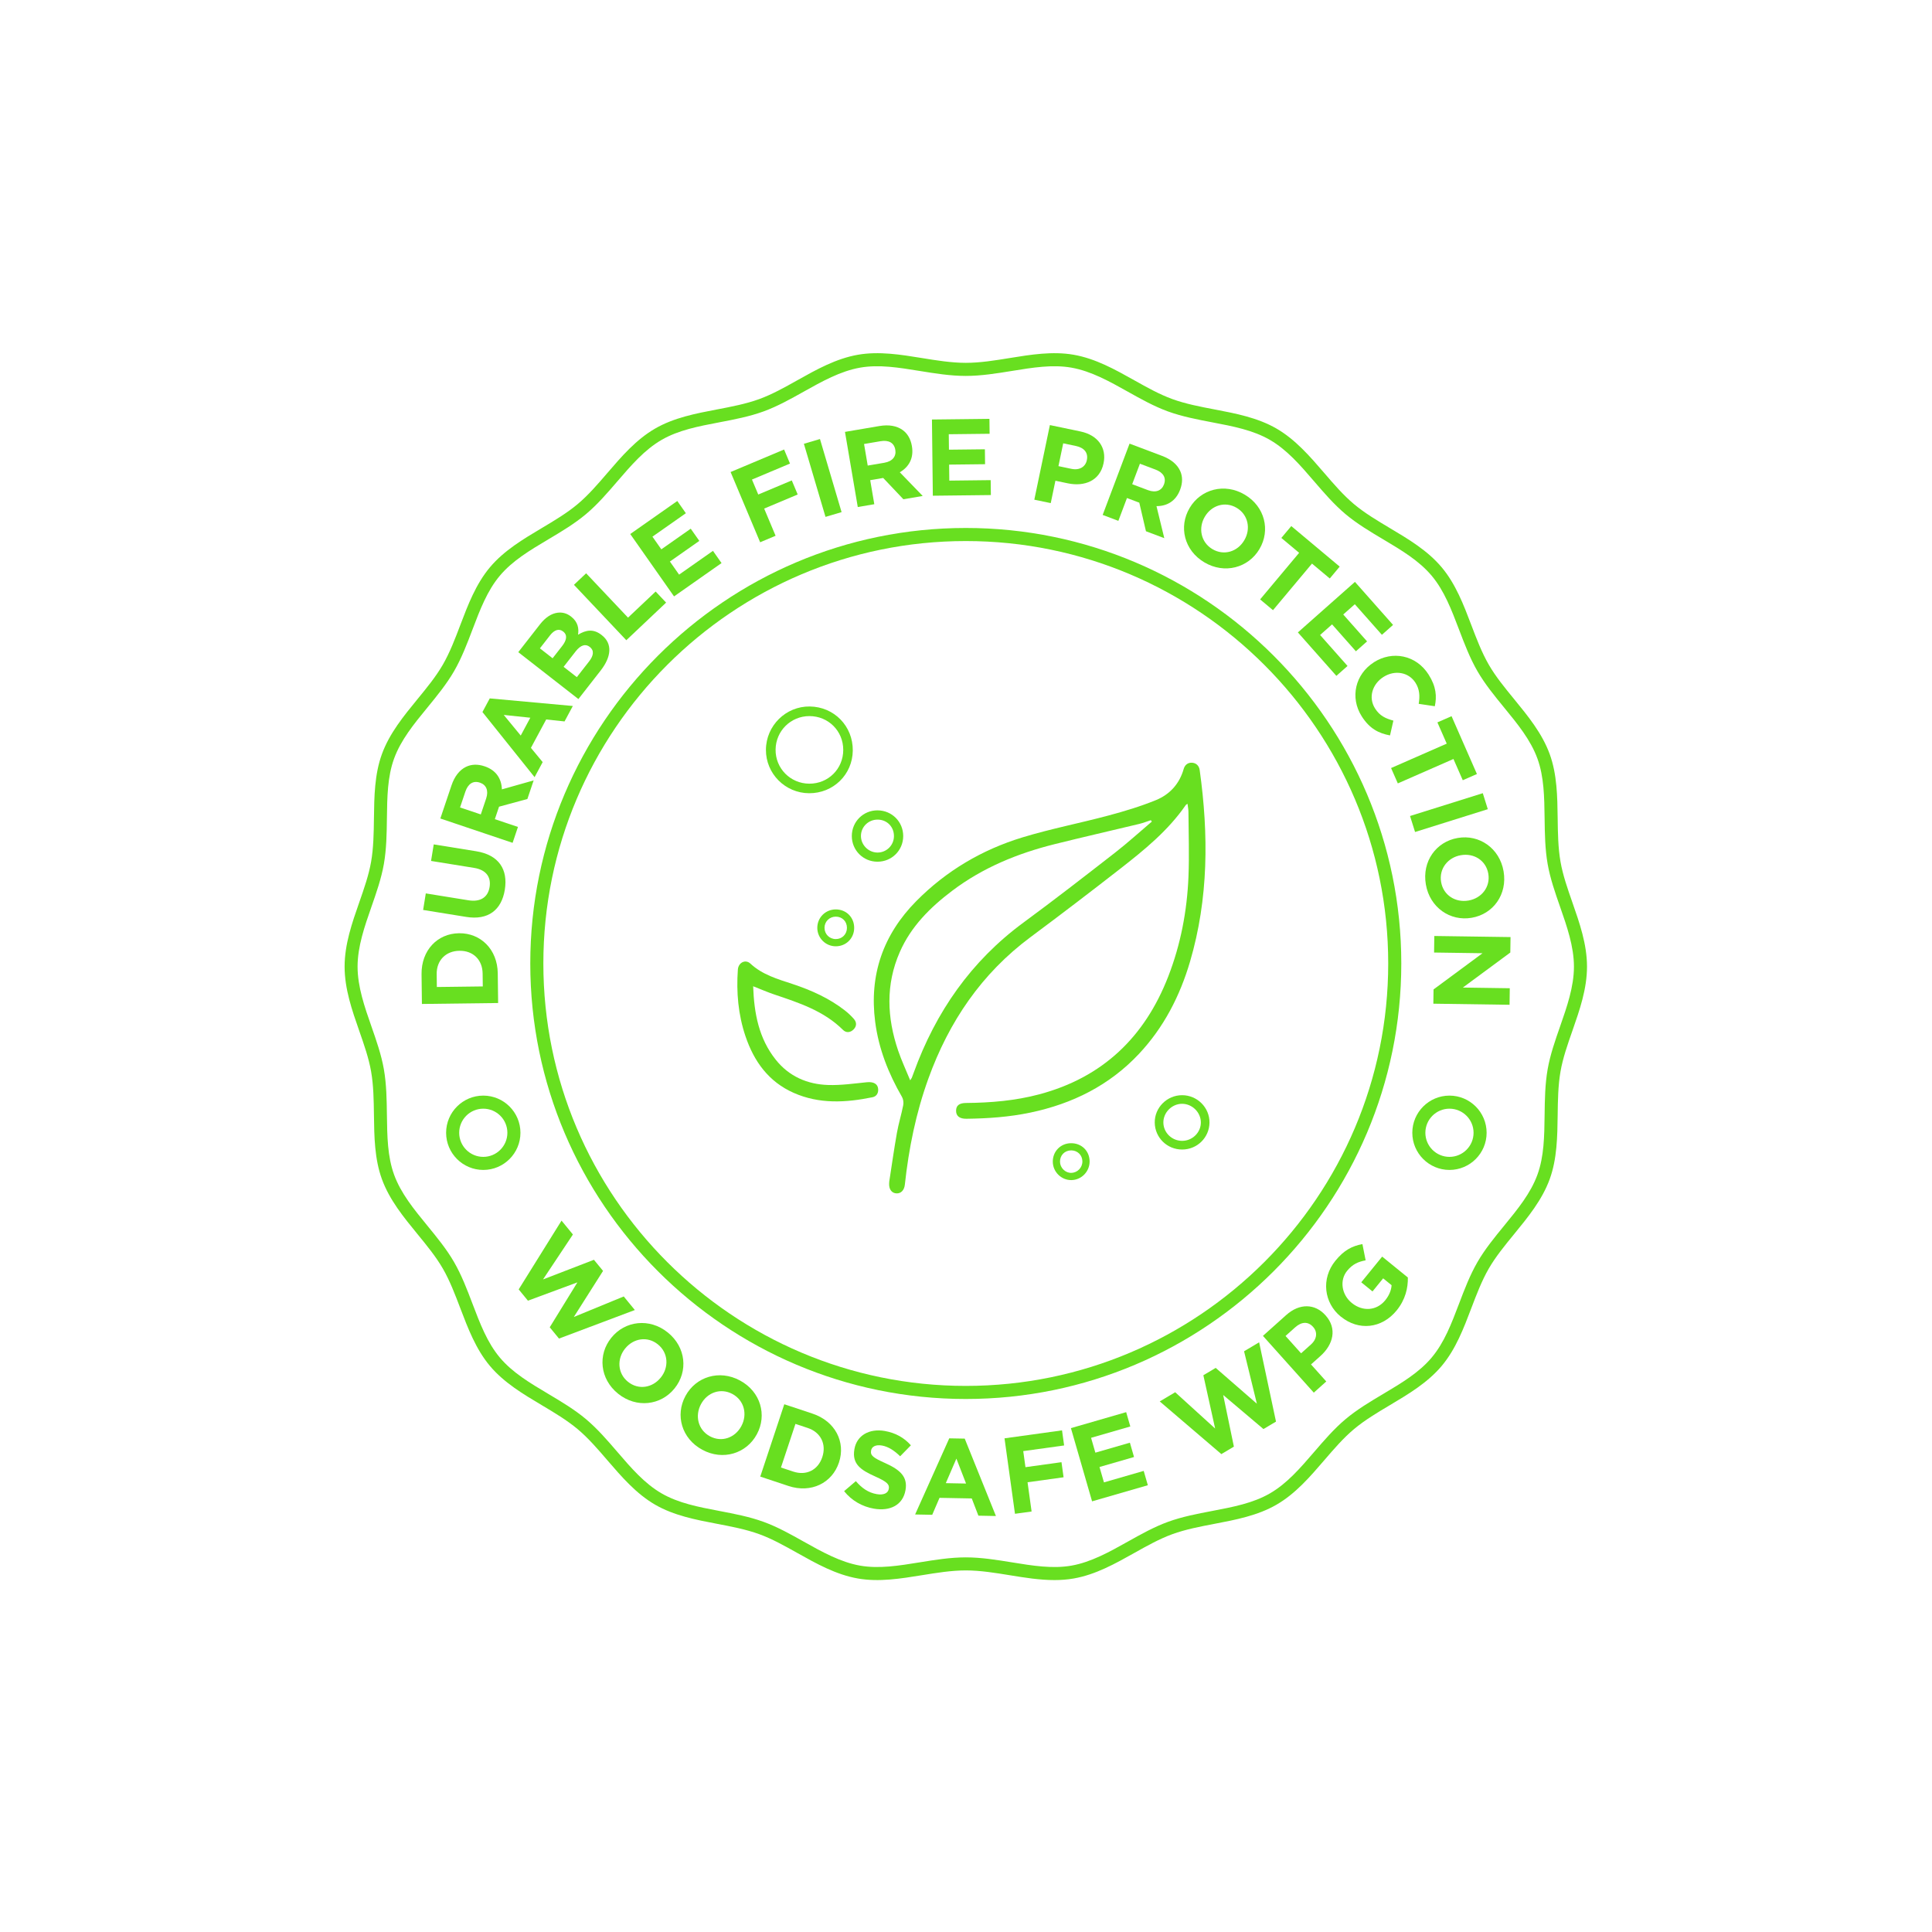 <?xml version="1.0" encoding="UTF-8"?>
<svg id="Layer_1" data-name="Layer 1" xmlns="http://www.w3.org/2000/svg" version="1.1" viewBox="0 0 1080 1080">
  <defs>
    <style>
      .cls-1 {
        fill: #68df20;
        stroke-width: 0px;
      }
    </style>
  </defs>
  <g>
    <path class="cls-1" d="M235.85,561.22l-.2-16.62c-.17-13.39,8.91-22.76,20.9-22.91h.12c11.99-.15,21.42,8.99,21.58,22.38l.21,16.62-42.61.53ZM244.19,551.74l25.69-.32-.09-7.24c-.1-7.67-5.33-12.78-12.88-12.68h-.12c-7.55.09-12.78,5.33-12.68,13l.09,7.24Z"/>
    <path class="cls-1" d="M260.56,512.55l-24.03-3.88,1.49-9.25,23.8,3.84c6.85,1.11,10.95-1.75,11.86-7.39.91-5.65-1.96-9.63-8.63-10.71l-24.09-3.89,1.5-9.25,23.73,3.83c12.74,2.06,17.83,10.22,16.01,21.51-1.83,11.3-9.25,17.19-21.63,15.19Z"/>
    <path class="cls-1" d="M246.15,457.55l6.22-18.46c1.73-5.13,4.51-8.63,8.06-10.39,3.01-1.49,6.59-1.64,10.4-.35l.12.04c6.52,2.2,9.43,7.09,9.61,12.87l17.75-5.01-3.5,10.39-15.84,4.3-2.35,6.98,12.92,4.35-2.99,8.88-40.39-13.6ZM271.79,446.27c1.46-4.33-.02-7.58-3.42-8.73l-.11-.04c-3.81-1.28-6.66.71-8.12,5.04l-2.97,8.83,11.6,3.9,3.03-9Z"/>
    <path class="cls-1" d="M269.69,398.02l4.09-7.61,46.44,4.24-4.64,8.63-10.26-1.09-8.53,15.87,6.57,7.96-4.52,8.42-29.15-36.4ZM296.45,401.21l-14.85-1.56,9.49,11.53,5.36-9.97Z"/>
    <path class="cls-1" d="M289.72,364.57l12.17-15.6c3-3.84,6.41-6.04,9.83-6.46,2.73-.34,5.2.35,7.51,2.15l.1.08c3.79,2.96,4.33,6.62,3.8,10.07,4.52-2.73,8.65-3.37,13.16.15l.1.08c6.14,4.79,5.32,12.18-.59,19.76l-12.47,15.98-33.6-26.21ZM314.74,352.98c-2.21-1.72-4.8-.97-7.24,2.15l-5.69,7.3,7.1,5.54,5.32-6.82c2.55-3.26,3.1-6.15.6-8.1l-.1-.08ZM321.72,364.22l-6.66,8.54,7.39,5.77,6.85-8.78c2.55-3.26,2.93-6.13.43-8.08l-.1-.08c-2.26-1.76-4.96-1.16-7.92,2.63Z"/>
    <path class="cls-1" d="M320.84,326.92l6.81-6.44,23.42,24.78,15.44-14.59,5.85,6.19-22.25,21.03-29.27-30.97Z"/>
    <path class="cls-1" d="M352.31,298.52l26.3-18.46,4.79,6.83-18.68,13.11,4.97,7.08,16.44-11.54,4.79,6.82-16.44,11.54,5.14,7.32,18.93-13.29,4.79,6.83-26.55,18.64-24.48-34.87Z"/>
    <path class="cls-1" d="M408.41,263.86l29.9-12.58,3.3,7.86-21.26,8.94,3.52,8.36,18.74-7.88,3.3,7.86-18.74,7.88,6.39,15.2-8.64,3.63-16.52-39.27Z"/>
    <path class="cls-1" d="M449.38,248.08l8.99-2.66,12.08,40.86-8.99,2.66-12.08-40.86Z"/>
    <path class="cls-1" d="M472.35,241.43l19.2-3.27c5.34-.91,9.74-.11,12.97,2.18,2.74,1.94,4.56,5.03,5.23,8.99l.02.12c1.15,6.78-1.78,11.66-6.78,14.55l12.81,13.25-10.8,1.84-11.29-11.91-7.26,1.24,2.29,13.44-9.24,1.57-7.15-42ZM494.42,258.66c4.5-.76,6.67-3.6,6.07-7.14l-.02-.12c-.67-3.96-3.78-5.53-8.28-4.76l-9.18,1.56,2.05,12.06,9.36-1.59Z"/>
    <path class="cls-1" d="M520.96,234.51l32.14-.37.1,8.34-22.83.26.1,8.64,20.09-.23.1,8.34-20.09.23.1,8.95,23.13-.27.1,8.34-32.44.37-.49-42.61Z"/>
    <path class="cls-1" d="M586.9,237.62l17.04,3.56c9.95,2.08,14.74,9.23,12.96,17.75l-.03.12c-2.01,9.65-10.57,13.09-19.92,11.14l-6.97-1.46-2.61,12.51-9.18-1.91,8.7-41.71ZM598.95,262.09c4.59.96,7.84-1.22,8.59-4.8l.02-.12c.86-4.11-1.54-6.91-6.13-7.87l-7.09-1.48-2.66,12.75,7.27,1.52Z"/>
    <path class="cls-1" d="M631.42,247.99l18.23,6.87c5.07,1.91,8.46,4.82,10.09,8.42,1.38,3.06,1.4,6.64-.02,10.4l-.04.11c-2.43,6.44-7.43,9.17-13.2,9.14l4.37,17.91-10.25-3.86-3.73-15.98-6.89-2.6-4.81,12.76-8.77-3.31,15.03-39.87ZM641.78,274.01c4.27,1.61,7.58.25,8.85-3.11l.04-.11c1.42-3.76-.47-6.68-4.74-8.29l-8.71-3.28-4.32,11.45,8.89,3.35Z"/>
    <path class="cls-1" d="M665,283.97l.06-.1c6.18-10.41,19.47-14.07,30.77-7.35,11.3,6.71,14.41,19.96,8.23,30.37l-.06.11c-6.18,10.41-19.47,14.06-30.77,7.35-11.3-6.71-14.41-19.96-8.23-30.37ZM695.51,302.09l.06-.1c3.73-6.28,2.23-14.25-4.26-18.1-6.49-3.85-14.03-1.4-17.76,4.88l-.06.1c-3.73,6.28-2.23,14.25,4.26,18.1,6.49,3.85,14.03,1.4,17.76-4.88Z"/>
    <path class="cls-1" d="M726.22,309.03l-9.94-8.32,5.55-6.63,27.07,22.66-5.55,6.63-9.94-8.32-21.8,26.04-7.19-6.02,21.8-26.04Z"/>
    <path class="cls-1" d="M757.42,325.27l21.31,24.06-6.24,5.53-15.14-17.09-6.47,5.73,13.32,15.04-6.24,5.53-13.32-15.04-6.7,5.93,15.34,17.32-6.24,5.53-21.51-24.29,31.9-28.25Z"/>
    <path class="cls-1" d="M767.97,370.24l.1-.07c10.22-6.5,23.49-4.13,30.52,6.91,4.31,6.78,4.64,12.27,3.48,17.71l-9.01-1.34c.75-4.38.49-8.18-1.79-11.77-3.86-6.06-11.67-7.22-17.83-3.3l-.1.06c-6.16,3.92-8.59,11.45-4.66,17.62,2.61,4.11,5.86,5.58,10.23,6.77l-1.88,8.27c-6.31-1.18-11.39-3.72-15.8-10.65-6.73-10.58-3.57-23.63,6.75-30.2Z"/>
    <path class="cls-1" d="M808.73,415.69l-5.21-11.87,7.91-3.47,14.18,32.33-7.91,3.47-5.21-11.87-31.1,13.64-3.77-8.58,31.1-13.64Z"/>
    <path class="cls-1" d="M828.89,443.4l2.8,8.94-40.66,12.75-2.81-8.94,40.66-12.75Z"/>
    <path class="cls-1" d="M814.82,468.44l.12-.02c11.94-2.06,23.34,5.68,25.57,18.64s-5.83,23.92-17.76,25.97l-.12.02c-11.94,2.06-23.34-5.68-25.57-18.64-2.23-12.96,5.83-23.92,17.77-25.97ZM820.84,503.41l.12-.02c7.2-1.24,12.29-7.55,11.01-14.99-1.28-7.44-8.05-11.59-15.25-10.35l-.12.02c-7.2,1.24-12.29,7.55-11.01,14.99,1.28,7.44,8.05,11.59,15.25,10.35Z"/>
    <path class="cls-1" d="M844.4,523.83l-.13,8.64-26.52,19.58,26.23.38-.13,9.25-42.6-.61.11-7.97,27.38-20.24-27.08-.39.13-9.25,42.6.61Z"/>
  </g>
  <g>
    <path class="cls-1" d="M313.89,682.32l6.37,7.77-16.71,25.12,28.46-10.98,5.1,6.21-16.34,25.76,27.9-11.47,6.21,7.58-42.4,15.96-5.17-6.31,15.46-25.11-27.65,10.24-5.17-6.31,23.96-38.46Z"/>
    <path class="cls-1" d="M341.7,747.86l.08-.1c7.6-9.43,21.27-11.15,31.51-2.9,10.24,8.25,11.43,21.81,3.82,31.23l-.08.1c-7.6,9.43-21.27,11.15-31.51,2.9-10.24-8.25-11.43-21.81-3.82-31.23ZM369.32,770.14l.08-.1c4.59-5.69,4.24-13.79-1.64-18.53-5.87-4.74-13.69-3.38-18.28,2.3l-.08.09c-4.59,5.69-4.24,13.79,1.64,18.53,5.88,4.74,13.69,3.38,18.28-2.3Z"/>
    <path class="cls-1" d="M383.15,780.41l.06-.11c5.76-10.66,18.89-14.84,30.45-8.59,11.57,6.25,15.21,19.36,9.44,30.02l-.06.11c-5.76,10.66-18.89,14.84-30.45,8.59-11.57-6.25-15.21-19.36-9.44-30.02ZM414.37,797.29l.06-.11c3.47-6.43,1.66-14.33-4.98-17.92-6.64-3.59-14.08-.83-17.55,5.59l-.06.11c-3.47,6.43-1.66,14.33,4.98,17.92,6.64,3.59,14.08.83,17.55-5.59Z"/>
    <path class="cls-1" d="M438.43,784.99l15.77,5.24c12.71,4.22,18.59,15.86,14.81,27.24l-.04.12c-3.78,11.38-15.5,17.3-28.21,13.08l-15.77-5.24,13.43-40.44ZM444.66,795.97l-8.1,24.38,6.88,2.28c7.28,2.42,13.82-.86,16.2-8.02l.04-.12c2.38-7.16-.86-13.82-8.14-16.24l-6.87-2.28Z"/>
    <path class="cls-1" d="M471.85,833.57l6.58-5.6c3.24,3.77,6.86,6.43,11.66,7.26,3.78.65,6.32-.46,6.74-2.92l.02-.12c.4-2.34-.83-3.79-7.54-6.8-8.08-3.62-13.14-6.9-11.7-15.23l.02-.12c1.31-7.62,8.3-11.6,16.88-10.13,6.12,1.05,11.01,3.87,14.68,8.03l-6,6.13c-3.27-3.22-6.67-5.41-10.2-6.02-3.54-.61-5.68.69-6.03,2.73l-.02.12c-.48,2.76,1.17,3.97,8.11,7.08,8.14,3.69,12.41,7.57,11.15,14.89l-.02.12c-1.44,8.34-8.6,11.92-17.66,10.36-6.36-1.1-12.4-4.42-16.66-9.79Z"/>
    <path class="cls-1" d="M530.65,804.04l8.64.16,17.44,43.26-9.8-.19-3.71-9.63-18.02-.34-4.08,9.48-9.56-.18,19.08-42.56ZM540.03,829.3l-5.4-13.92-5.92,13.71,11.32.22Z"/>
    <path class="cls-1" d="M561.55,804.03l32.13-4.45,1.17,8.44-22.85,3.16,1.24,8.98,20.14-2.79,1.17,8.44-20.14,2.79,2.26,16.34-9.29,1.28-5.85-42.2Z"/>
    <path class="cls-1" d="M598.66,798.33l30.88-8.93,2.31,8.01-21.93,6.34,2.4,8.3,19.3-5.58,2.31,8.01-19.3,5.58,2.49,8.6,22.22-6.42,2.31,8.01-31.17,9.01-11.83-40.93Z"/>
    <path class="cls-1" d="M648.31,783.4l8.63-5.13,22.33,20.29-6.59-29.79,6.9-4.11,23.02,20.02-7.16-29.31,8.42-5.01,9.43,44.32-7.01,4.17-22.51-19.04,5.98,28.87-7.01,4.17-34.44-29.45Z"/>
    <path class="cls-1" d="M705.99,746.76l12.97-11.61c7.57-6.78,16.17-6.4,21.98.09l.08.09c6.58,7.35,4.28,16.27-2.84,22.65l-5.31,4.75,8.53,9.52-6.98,6.25-28.43-31.74ZM732.84,751.56c3.49-3.13,3.67-7.04,1.23-9.76l-.08-.09c-2.8-3.13-6.48-2.86-9.97.27l-5.4,4.83,8.69,9.7,5.53-4.95Z"/>
    <path class="cls-1" d="M749.6,736.07l-.1-.08c-9.4-7.64-11.14-21.22-3-31.23,4.84-5.95,9.36-8.23,15.1-9.3l1.8,9.07c-4.2.82-7.27,2.09-10.38,5.91-4.3,5.29-3.04,13.3,2.58,17.87l.09.07c6.04,4.92,13.86,4.37,18.63-1.48,2.15-2.64,3.41-5.55,3.59-8.46l-4.72-3.84-5.95,7.32-6.28-5.11,11.68-14.36,14.36,11.68c.12,5.74-1.33,12.34-6.24,18.38-8.37,10.29-21.36,11.5-31.13,3.55Z"/>
  </g>
  <path class="cls-1" d="M589.46,883.27c-8.36,0-16.81-1.37-25.06-2.72-8.1-1.32-16.48-2.68-24.52-2.68s-16.42,1.36-24.52,2.68c-11.8,1.92-24.01,3.9-35.78,1.84-12.24-2.14-23.21-8.29-33.81-14.23-7.28-4.08-14.15-7.93-21.35-10.55-7.41-2.7-15.65-4.27-23.61-5.79-11.84-2.26-24.07-4.6-34.58-10.68-10.62-6.15-18.77-15.63-26.66-24.79-5.49-6.39-10.68-12.42-16.64-17.43-5.99-5.03-13.17-9.3-20.11-13.44-10.37-6.17-21.09-12.55-28.95-21.91-7.83-9.33-12.26-20.98-16.55-32.25-2.88-7.57-5.85-15.39-9.78-22.19-3.87-6.69-8.89-12.81-14.2-19.3-7.68-9.38-15.63-19.08-19.85-30.68-4.13-11.34-4.29-23.77-4.45-35.79-.11-8.14-.22-16.56-1.59-24.38-1.31-7.5-3.91-14.92-6.65-22.78-4.01-11.48-8.16-23.35-8.16-35.85s4.15-24.37,8.16-35.85c2.74-7.85,5.34-15.27,6.65-22.78,1.37-7.83,1.48-16.24,1.59-24.38.16-12.02.32-24.45,4.45-35.79,4.22-11.6,12.17-21.3,19.85-30.68,5.31-6.49,10.33-12.61,14.2-19.3,3.93-6.8,6.91-14.62,9.78-22.19,4.28-11.27,8.71-22.92,16.55-32.25,7.86-9.36,18.58-15.74,28.95-21.91,6.94-4.13,14.12-8.41,20.11-13.44,5.96-5.01,11.15-11.04,16.64-17.43,7.88-9.17,16.03-18.65,26.66-24.79,10.51-6.08,22.74-8.42,34.58-10.68,7.97-1.52,16.2-3.09,23.61-5.79,7.2-2.62,14.08-6.47,21.35-10.55,10.6-5.94,21.56-12.09,33.81-14.23,11.78-2.06,23.98-.08,35.78,1.84,8.1,1.32,16.48,2.68,24.52,2.68s16.42-1.36,24.53-2.68c11.8-1.92,24.01-3.9,35.78-1.84,12.24,2.14,23.21,8.29,33.81,14.23,7.28,4.08,14.15,7.93,21.36,10.55,7.41,2.7,15.65,4.27,23.61,5.79,11.83,2.26,24.07,4.6,34.58,10.68,10.62,6.15,18.77,15.63,26.66,24.79,5.49,6.39,10.68,12.42,16.64,17.43,5.99,5.03,13.17,9.3,20.11,13.44,10.37,6.17,21.09,12.55,28.95,21.91,7.84,9.33,12.27,20.98,16.55,32.25,2.88,7.57,5.85,15.39,9.78,22.19,3.87,6.69,8.89,12.81,14.2,19.3,7.68,9.38,15.63,19.08,19.85,30.68,4.13,11.34,4.29,23.77,4.45,35.79.11,8.14.22,16.56,1.59,24.38,1.31,7.5,3.91,14.92,6.65,22.78,4.01,11.48,8.16,23.35,8.16,35.85s-4.15,24.37-8.16,35.85c-2.75,7.85-5.34,15.27-6.65,22.78-1.37,7.83-1.48,16.24-1.59,24.38-.16,12.02-.32,24.45-4.45,35.79-4.22,11.6-12.17,21.3-19.85,30.68-5.31,6.49-10.33,12.62-14.2,19.3-3.93,6.8-6.91,14.62-9.78,22.19-4.28,11.27-8.71,22.92-16.55,32.25-7.86,9.36-18.58,15.74-28.95,21.91-6.95,4.13-14.13,8.41-20.11,13.44-5.96,5.01-11.15,11.04-16.64,17.43-7.88,9.17-16.03,18.65-26.66,24.79-10.51,6.08-22.74,8.42-34.58,10.68-7.96,1.52-16.2,3.09-23.61,5.79-7.2,2.62-14.08,6.47-21.35,10.55-10.6,5.94-21.57,12.09-33.81,14.23-3.54.62-7.12.88-10.72.88ZM539.88,870.58c8.63,0,17.31,1.41,25.7,2.77,11.72,1.91,22.79,3.7,33.35,1.85,11.02-1.93,21.43-7.77,31.5-13.41,7.21-4.04,14.67-8.22,22.43-11.05,7.96-2.9,16.49-4.53,24.74-6.1,11.75-2.24,22.85-4.36,32.29-9.82,9.55-5.53,16.95-14.13,24.78-23.23,5.44-6.33,11.07-12.87,17.48-18.26,6.44-5.41,13.88-9.84,21.08-14.12,10.3-6.13,20.03-11.92,27.09-20.33,7.04-8.38,11.06-18.95,15.31-30.15,2.98-7.84,6.06-15.94,10.29-23.25,4.17-7.2,9.61-13.85,14.87-20.27,7.63-9.32,14.84-18.12,18.64-28.55,3.71-10.18,3.86-21.45,4.01-33.39.11-8.43.23-17.14,1.7-25.55,1.42-8.09,4.23-16.14,6.95-23.92,3.81-10.91,7.75-22.18,7.75-33.44s-3.94-22.54-7.75-33.44c-2.72-7.78-5.53-15.83-6.95-23.92-1.47-8.4-1.59-17.12-1.7-25.55-.16-11.94-.31-23.21-4.01-33.39-3.8-10.43-11.01-19.23-18.64-28.55-5.26-6.43-10.71-13.07-14.87-20.27-4.23-7.31-7.31-15.41-10.29-23.25-4.26-11.19-8.28-21.77-15.32-30.15-7.06-8.41-16.79-14.2-27.1-20.33-7.19-4.28-14.63-8.71-21.08-14.12-6.41-5.39-12.04-11.93-17.48-18.26-7.83-9.11-15.23-17.71-24.78-23.23-9.44-5.46-20.54-7.58-32.29-9.82-8.25-1.58-16.78-3.21-24.74-6.1-7.76-2.83-15.22-7.01-22.43-11.05-10.07-5.64-20.48-11.48-31.5-13.41-10.56-1.85-21.63-.05-33.35,1.86-8.39,1.36-17.06,2.77-25.7,2.77s-17.31-1.41-25.7-2.77c-11.72-1.91-22.79-3.71-33.35-1.86-11.02,1.93-21.43,7.77-31.5,13.41-7.21,4.04-14.67,8.22-22.43,11.05-7.96,2.9-16.49,4.53-24.74,6.1-11.75,2.24-22.85,4.36-32.29,9.82-9.55,5.53-16.95,14.13-24.78,23.23-5.44,6.33-11.07,12.87-17.48,18.26-6.44,5.41-13.88,9.84-21.08,14.12-10.3,6.13-20.03,11.92-27.1,20.33-7.04,8.38-11.06,18.95-15.31,30.15-2.98,7.84-6.06,15.94-10.29,23.25-4.17,7.2-9.61,13.85-14.87,20.27-7.63,9.32-14.84,18.12-18.64,28.55-3.71,10.18-3.86,21.45-4.01,33.39-.11,8.43-.23,17.14-1.7,25.55-1.42,8.09-4.23,16.14-6.95,23.92-3.81,10.9-7.75,22.18-7.75,33.44s3.94,22.54,7.75,33.44c2.72,7.78,5.53,15.83,6.95,23.92,1.47,8.4,1.59,17.12,1.7,25.55.16,11.94.31,23.21,4.01,33.39,3.8,10.43,11.01,19.23,18.64,28.55,5.26,6.43,10.71,13.07,14.87,20.27,4.23,7.31,7.31,15.41,10.29,23.25,4.26,11.19,8.27,21.77,15.31,30.15,7.06,8.41,16.8,14.2,27.1,20.33,7.2,4.28,14.64,8.71,21.08,14.12,6.41,5.39,12.04,11.93,17.48,18.26,7.83,9.11,15.23,17.71,24.78,23.23,9.44,5.46,20.54,7.58,32.29,9.82,8.25,1.58,16.78,3.2,24.74,6.1,7.76,2.82,15.22,7,22.43,11.05,10.07,5.64,20.48,11.48,31.5,13.41,10.56,1.85,21.63.05,33.35-1.85,8.39-1.36,17.06-2.77,25.7-2.77Z"/>
  <path class="cls-1" d="M539.88,782.04c-134.24,0-243.45-109.21-243.45-243.45s109.21-243.45,243.45-243.45,243.45,109.21,243.45,243.45-109.21,243.45-243.45,243.45ZM539.88,302.45c-130.21,0-236.14,105.93-236.14,236.14s105.93,236.14,236.14,236.14,236.14-105.93,236.14-236.14-105.93-236.14-236.14-236.14Z"/>
  <g>
    <path class="cls-1" d="M663.83,449.32c-.5.34-.8.45-.95.67-9.9,14.35-23.25,25.19-36.8,35.75-16.51,12.87-33.15,25.58-49.95,38.07-27.43,20.38-45.66,47.31-57.16,79.13-6.95,19.21-10.97,39.07-13.16,59.33-.33,3.04-2.13,4.93-4.61,4.84-2.65-.09-4.28-2.2-4.17-5.42.01-.4.01-.8.07-1.19,1.41-9.1,2.69-18.23,4.3-27.3.92-5.16,2.49-10.2,3.5-15.35.29-1.47.06-3.37-.67-4.65-7.58-13.09-13.05-26.9-15-41.99-3.4-26.28,4.46-48.77,23.01-67.52,16.73-16.91,36.74-28.71,59.37-35.6,15.79-4.81,32.09-7.94,48.05-12.22,8.96-2.4,17.91-5.09,26.49-8.59,7.7-3.14,13.16-9.05,15.52-17.38.63-2.23,2.26-3.64,4.58-3.54,2.45.11,4.05,1.71,4.39,4.13,5.01,36.01,4.96,71.81-5.39,107.02-5.67,19.27-14.68,36.81-28.54,51.59-16.6,17.69-37.24,27.92-60.76,32.85-11.8,2.47-23.75,3.3-35.77,3.44-3.79.04-5.75-1.55-5.72-4.5.02-2.88,1.74-4.29,5.53-4.32,13.83-.12,27.53-1.26,40.95-4.83,35.47-9.44,58.98-32.02,72.12-65.88,6.95-17.91,10.51-36.58,11.3-55.7.5-12.08.06-24.19-.01-36.29,0-1.45-.32-2.91-.52-4.56ZM643.89,459.27c-.19-.26-.38-.52-.57-.78-2.15.7-4.26,1.55-6.45,2.08-15.79,3.8-31.63,7.4-47.38,11.33-20.67,5.16-40.11,13.12-57.24,26.07-12.25,9.26-22.98,19.89-29.26,34.23-7.98,18.22-7.18,36.68-.91,55.13,1.86,5.47,4.33,10.74,6.72,16.57.61-.96.81-1.19.92-1.45.37-.92.71-1.85,1.04-2.78,12.31-33.96,32.05-62.4,61.4-83.98,17.26-12.69,34.19-25.84,51.1-39,7.1-5.52,13.77-11.6,20.63-17.42Z"/>
    <path class="cls-1" d="M421.02,551.32c.52,15.1,3.15,29.16,12.62,41.05,7.45,9.36,17.64,13.78,29.32,14.15,7.17.23,14.4-.82,21.58-1.54,3.73-.38,6.21.89,6.37,3.92.12,2.3-1.02,4.02-3.16,4.46-14.89,3.05-29.73,3.91-44.07-2.44-14.01-6.2-22.18-17.55-26.94-31.63-4.09-12.09-5.17-24.59-4.27-37.28.28-3.91,4.22-5.95,7.01-3.35,6.74,6.28,15.24,8.65,23.6,11.42,10.5,3.48,20.51,7.97,29.29,14.83,1.79,1.4,3.47,2.99,4.96,4.7,1.66,1.9,1.6,4.08-.2,5.88-1.79,1.79-4.11,2-5.88.25-10.75-10.68-24.63-15.16-38.46-19.83-3.82-1.29-7.52-2.92-11.76-4.58Z"/>
    <path class="cls-1" d="M452.27,443.42c-13.36-.08-24.19-10.98-24.11-24.29.07-13.48,11.13-24.39,24.54-24.2,13.61.19,24.14,10.98,24.01,24.63-.13,13.42-10.91,23.94-24.43,23.86ZM471.38,419.22c.01-10.61-8.33-18.93-18.95-18.92-10.39.02-18.74,8.29-18.87,18.7-.13,10.52,8.27,19.03,18.83,19.08,10.6.05,18.98-8.27,18.99-18.86Z"/>
    <path class="cls-1" d="M660.81,642.59c-8.41,0-15.19-6.65-15.3-15.02-.11-8.39,6.82-15.35,15.3-15.35,8.48,0,15.41,6.95,15.3,15.35-.11,8.37-6.89,15.02-15.3,15.02ZM660.92,637.74c5.74-.05,10.46-4.79,10.37-10.43-.09-5.62-4.96-10.34-10.61-10.28-5.65.06-10.42,4.91-10.35,10.52.07,5.67,4.82,10.24,10.59,10.19Z"/>
    <path class="cls-1" d="M490.51,481.7c-7.98,0-14.35-6.39-14.34-14.37,0-8,6.4-14.37,14.38-14.34,8.03.04,14.36,6.38,14.35,14.38-.01,7.99-6.38,14.34-14.39,14.33ZM490.47,476.58c5,.04,9.1-3.91,9.25-8.93.16-5.34-3.8-9.46-9.11-9.48-5.06-.02-9.16,3.87-9.33,8.85-.17,5.11,4.06,9.52,9.19,9.56Z"/>
    <path class="cls-1" d="M598.78,659.68c-2.63,0-5.14-1.03-7.08-2.9-2.01-1.95-3.14-4.54-3.18-7.31-.04-2.82.98-5.44,2.87-7.37,1.88-1.93,4.46-3.01,7.26-3.04h0c5.91-.08,10.38,4.27,10.45,10.09.06,5.69-4.47,10.41-10.11,10.53-.07,0-.14,0-.21,0ZM598.7,643.08c-1.72.02-3.29.67-4.42,1.83-1.14,1.17-1.75,2.77-1.73,4.5.02,1.68.72,3.27,1.95,4.46,1.21,1.17,2.76,1.82,4.4,1.76,3.44-.07,6.2-2.96,6.16-6.45-.04-3.5-2.74-6.11-6.29-6.11-.03,0-.06,0-.08,0h0Z"/>
    <path class="cls-1" d="M467.21,528.98h-.02c-5.69,0-10.32-4.64-10.31-10.33,0-2.77,1.06-5.35,2.99-7.28,1.94-1.93,4.54-3,7.34-3h.02c5.86.01,10.27,4.44,10.26,10.31h0c0,2.81-1.06,5.41-2.98,7.33-1.91,1.92-4.51,2.97-7.31,2.97ZM467.21,512.41c-1.72,0-3.32.65-4.49,1.82-1.16,1.16-1.81,2.73-1.81,4.42,0,3.52,2.76,6.29,6.28,6.3h.01c1.72,0,3.3-.63,4.45-1.79,1.16-1.16,1.8-2.75,1.8-4.48,0-3.62-2.62-6.26-6.23-6.27h-.01Z"/>
  </g>
  <path class="cls-1" d="M270.16,654c-11.46,0-20.78-9.32-20.78-20.77s9.32-20.78,20.78-20.78,20.77,9.32,20.77,20.78-9.32,20.77-20.77,20.77ZM270.16,619.76c-7.43,0-13.47,6.04-13.47,13.47s6.04,13.47,13.47,13.47,13.47-6.04,13.47-13.47-6.04-13.47-13.47-13.47Z"/>
  <path class="cls-1" d="M810.26,654c-11.45,0-20.77-9.32-20.77-20.77s9.32-20.78,20.77-20.78,20.77,9.32,20.77,20.78-9.32,20.77-20.77,20.77ZM810.26,619.76c-7.43,0-13.47,6.04-13.47,13.47s6.04,13.47,13.47,13.47,13.47-6.04,13.47-13.47-6.04-13.47-13.47-13.47Z"/>
</svg>